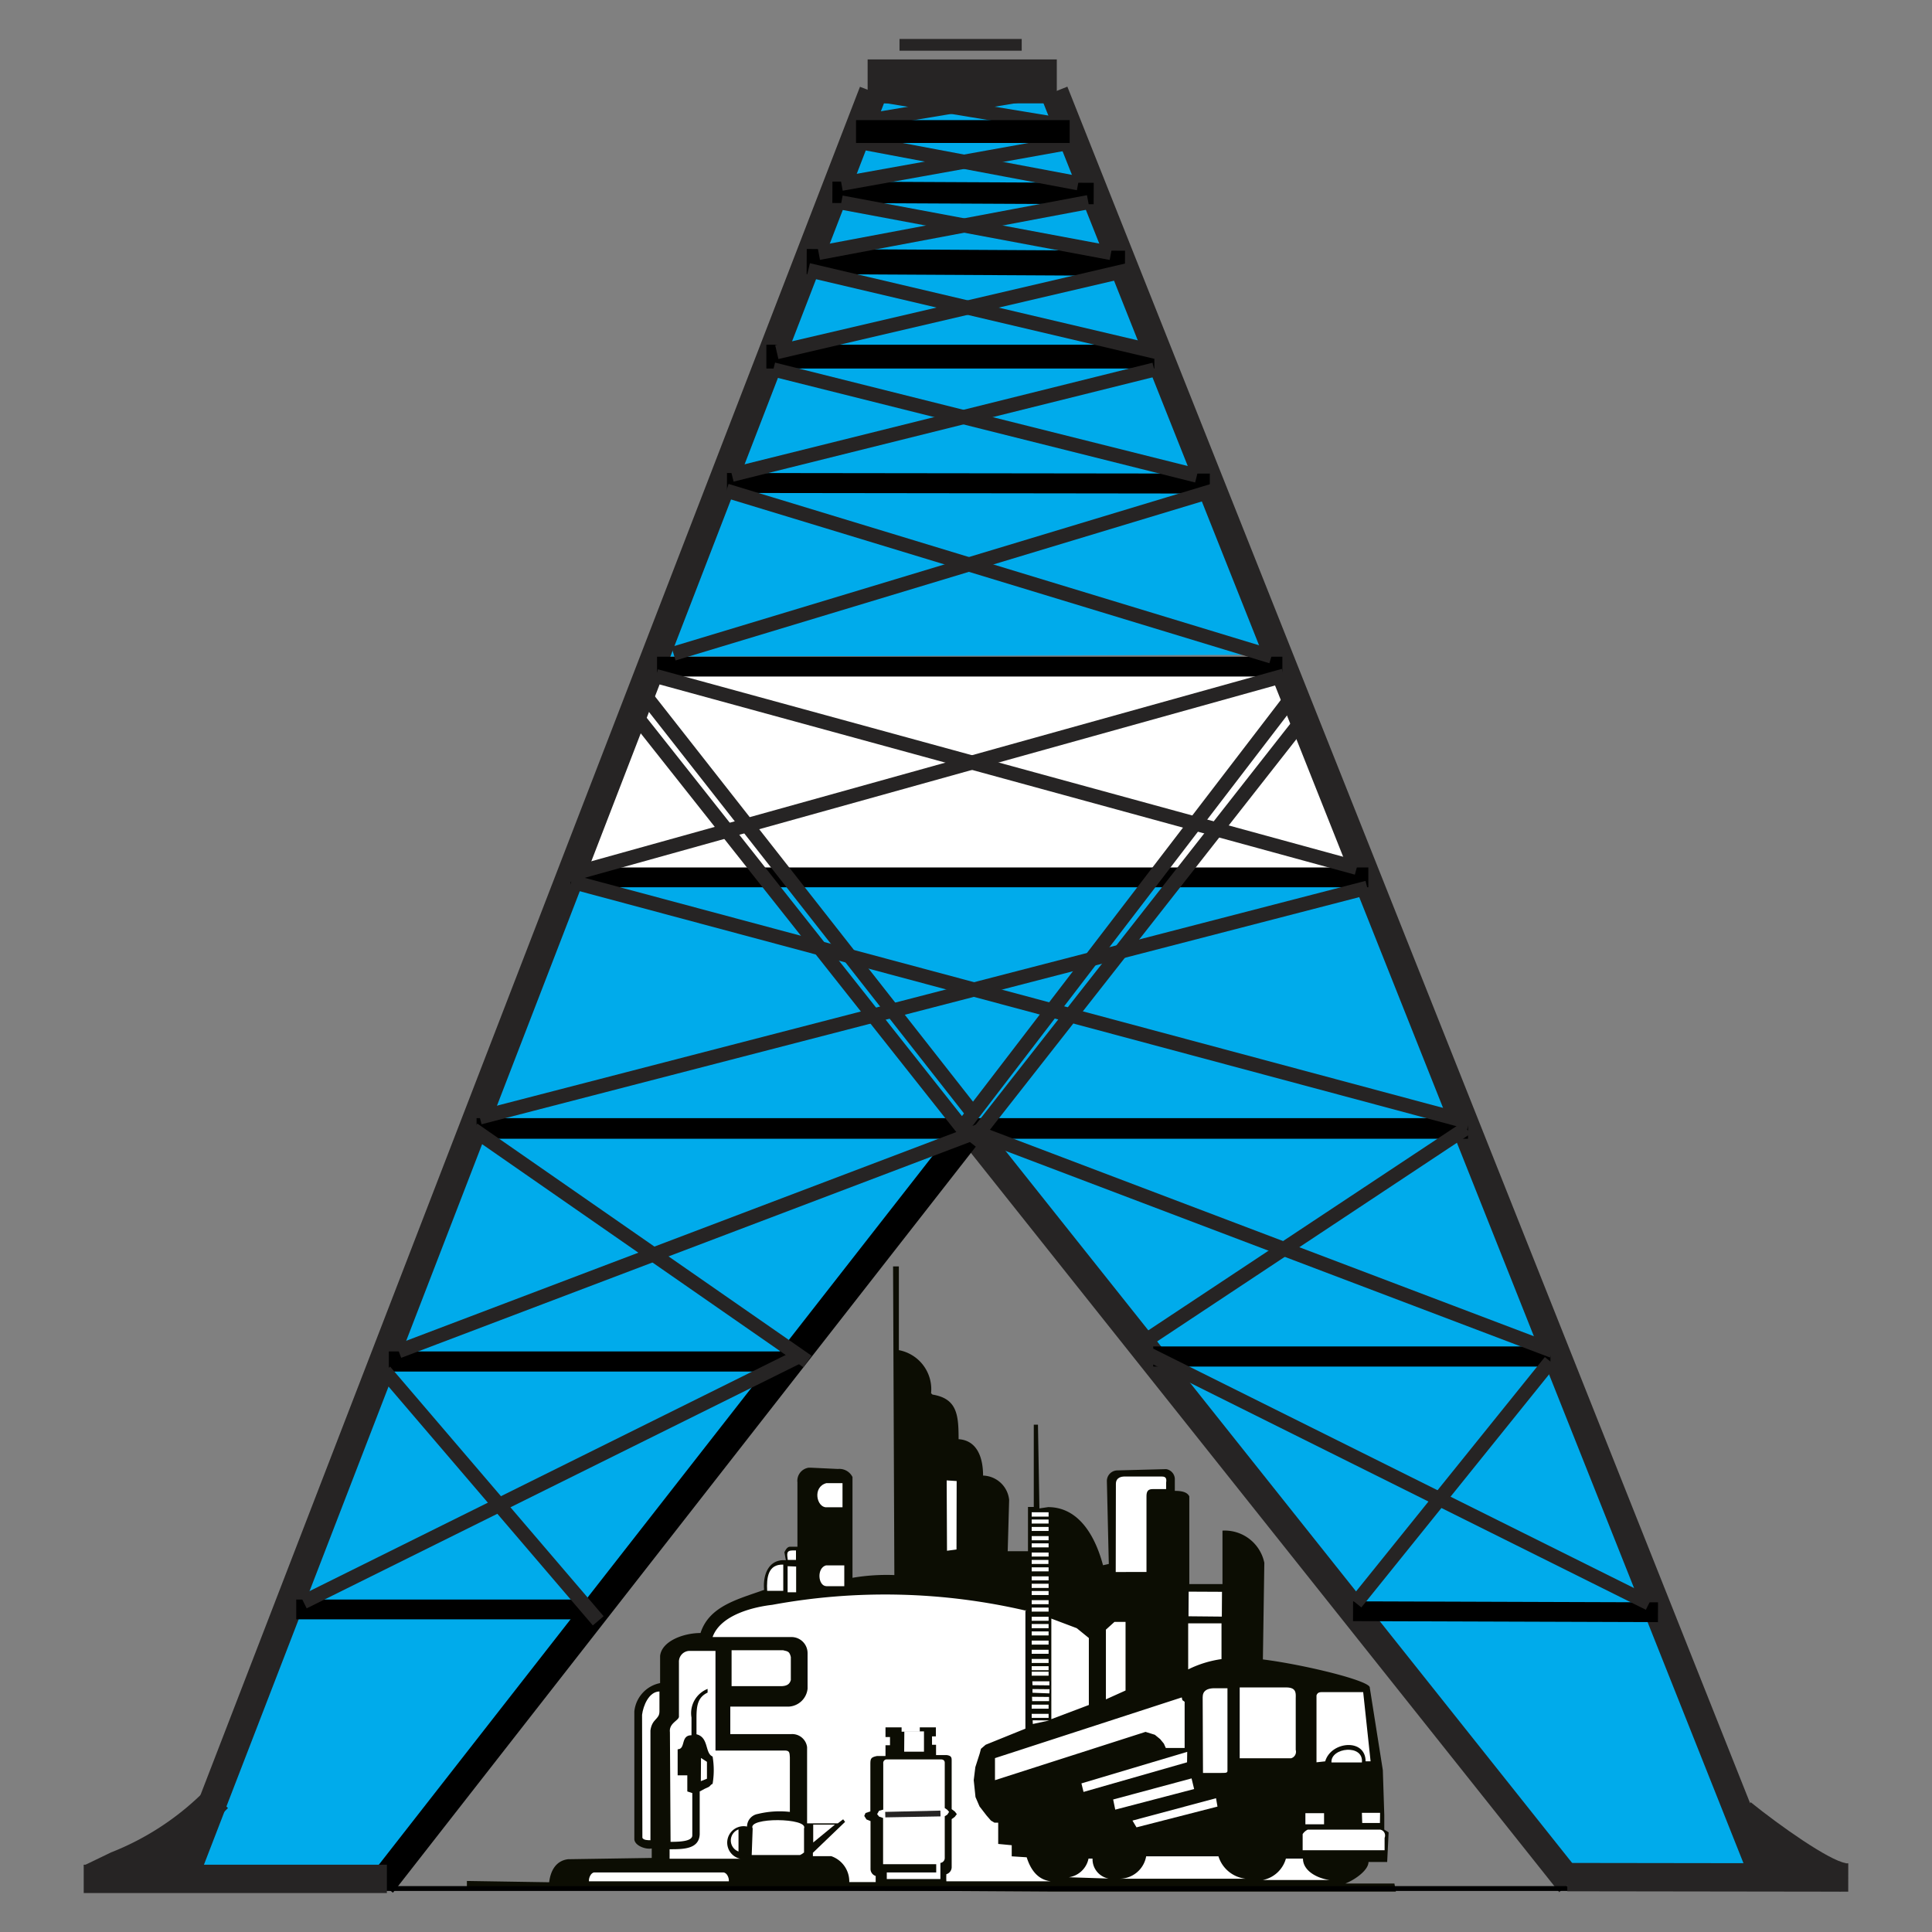 <svg id="Capa_1" data-name="Capa 1" xmlns="http://www.w3.org/2000/svg" viewBox="0 0 120 120"><rect x="0" y="0" width="120" height="120" fill="#808080" stroke="none"/><title>torre2</title><g id="Capa_2" data-name="Capa 2"><g id="Capa_1-2" data-name="Capa 1-2"><polygon points="40.94 41.27 79.5 41.1 84.62 54.46 35.66 54.41 40.94 41.27" style="fill:#fff"/><path d="M84.7,54.52h-.08l-49-.05v-.08l5.3-13.18h0L79.52,41h0Zm-49-.17,48.8.05L79.44,41.16,41,41.3Z" style="fill:#262424"/><polygon points="79.31 40.67 65.19 5.38 54.17 5.5 40.3 40.79 79.31 40.67" style="fill:#00abeb"/><polygon points="96.89 116.15 109.65 116.15 84.71 54.19 48.67 54.24 96.89 116.15" style="fill:#00abeb"/><polygon points="23.81 116.41 72.36 54.18 35.4 54.29 11.11 116.53 23.81 116.41" style="fill:#00abeb"/><path d="M29,116.83l5.11.08c.09-.76.45-1.34,1.17-1.43l5.2-.08v-.59c-.36.08-1.08-.17-1.08-.59V106.3A2,2,0,0,1,41,104.54v-1.68c.09-.92,1.44-1.43,2.51-1.43.54-1.68,2.33-2.1,3.95-2.68-.09-.92.27-1.93,1.35-1.84l-.09-.5c.09-.17.18-.34.36-.34h.45v-4a.82.82,0,0,1,.71-.91h.1l1.71.08a.91.91,0,0,1,.9.5V98a12.65,12.65,0,0,1,2.6-.17l-.08-19.17h.36v5.2a2.47,2.47,0,0,1,2,2.68l.09.08c1.53.25,1.62,1.26,1.62,2.77,1.17.08,1.52,1.17,1.52,2.26a1.68,1.68,0,0,1,1.62,1.51l-.09,3.19h1.26V93.6h.36V88.49h.26l.09,5.2.54-.08c1.79,0,2.87,1.59,3.41,3.61l.36-.08L68.75,92a.66.66,0,0,1,.63-.67l3.05-.08a.64.64,0,0,1,.54.59v.76c.63,0,.81.17.9.34v5.45h2.06V95.07a2.51,2.51,0,0,1,2.6,2l-.09,6c2.6.33,6.73,1.34,6.64,1.76l.81,5.12.09,2.77v.92l.27.17-.09,1.84H85c0,.5-.81,1.09-1.44,1.34h3.05l.09.5H65.12l-13.28-.08H29Z" style="fill:#0c0d03"/><path d="M36.92,116.3h8c.22,0,.37.32.35.55H36.58C36.56,116.63,36.71,116.3,36.92,116.3Z" style="fill:#fff"/><path d="M39.88,106.51c.07-.56.42-1.44,1.08-1.45v1.24c0,.51-.46.44-.56,1.18v6.82c-.15,0-.43,0-.5-.15Z" style="fill:#fff"/><path d="M41.61,107.59c-.07-.59.6-.73.56-1v-3.35a.67.67,0,0,1,.64-.7h1.63v6.19h4.3c.31,0,.3.14.32.42v3.39a5.72,5.72,0,0,0-2,.13.8.8,0,0,0-.66.78,1,1,0,1,0-.42,2H41.59v-.59c.85,0,1.82,0,1.87-.92v-2.67l.3-.16L44,111c.12-.06.13-.15.26-.2a5.06,5.06,0,0,0,0-1.7c-.49-.2-.22-1.19-1-1.38v-1c0-.77.07-1.29.69-1.59v-.23a1.62,1.62,0,0,0-1,1.78v1.1c-.7,0-.34.86-.86.87v1.62h.6v1l.31.1V114c0,.37-.78.4-1.35.4Z" style="fill:#fff"/><polygon points="43.54 109.19 43.91 109.43 43.91 110.48 43.53 110.63 43.54 109.19" style="fill:#fff"/><path d="M63.69,100v7.37l-2.47,1-.29.25-.08.3-.27.84-.1.81.11,1.05.25.58.44.57.27.31.22.13H62v1.32l.84.08v.69l.93.06c.34,1.08.93,1.42,1.49,1.49H58.78a4.28,4.28,0,0,1,0-.44.46.46,0,0,0,.33-.42v-3l.19-.14.13-.17-.12-.16-.2-.15v-3c0-.19,0-.32-.32-.36h-.65v-.64h-.25v-.52h.24v-.56h-1v.27H56v-.27H55v.6h.28v.51H55v.67h-.53c-.39.08-.41.17-.41.53v2.91l-.3.1-.08.18.14.22.25.1v3a.46.46,0,0,0,.32.41v.38H52.75a1.66,1.66,0,0,0-1.12-1.61H50.49v-.21l2-1.92-.12-.16-.33.25H50.13v-4.73a.93.93,0,0,0-1-.81H45.36V106H49a1.24,1.24,0,0,0,1.16-1.11v-2.21a1,1,0,0,0-1-1h-4.9c.51-1.42,2.65-1.88,3.7-2a38.63,38.63,0,0,1,15.8.37Zm5,1.22.53-.48h.69V105l-1.22.55Zm-3.39-.68v6.24l2.33-.88v-4.16l-.75-.61-1.59-.6Zm8.1,4.89-11.6,3.77v1.37l9.35-3,.58.18.33.27.23.28.12.27h1.17V105.7l-.14-.1Z" style="fill:#fff"/><path d="M45.87,113.65V115a.73.73,0,0,1,0-1.37Z" style="fill:#fff"/><path d="M45.44,102.5h3.2c.33.07.4.1.48.42v1.43c-.07.25-.23.36-.55.38H45.44Z" style="fill:#fff"/><path d="M46.75,113.57c-.36-.71,3.48-.67,3.19,0v1.49l-.12.09-.13.07h-3Z" style="fill:#fff"/><path d="M48.65,97.18v1.63h-1C47.61,98,47.69,97.15,48.65,97.18Z" style="fill:#fff"/><polygon points="48.92 97.28 49.45 97.3 49.45 98.9 48.92 98.9 48.92 97.28" style="fill:#fff"/><path d="M49.24,96.3h.2v.59h-.51C48.89,96.54,48.81,96.3,49.24,96.3Z" style="fill:#fff"/><polygon points="50.51 113.33 51.86 113.33 50.51 114.44 50.51 113.33" style="fill:#fff"/><path d="M51.3,97.23h1.14v1.29H51.33C50.8,98.51,50.72,97.39,51.3,97.23Z" style="fill:#fff"/><path d="M51.33,92.12h1v1.5h-1C50.73,93.64,50.44,92.36,51.33,92.12Z" style="fill:#fff"/><path d="M54.6,112.47l.26-.07v-2.87a.22.22,0,0,1,.19-.25h3.39c.16,0,.24.08.24.21v2.81l.16.11.11.13-.11.17-.16.1v2.58a.31.31,0,0,1-.27.32v1H55.08v-.41h3.07v-.51h-3.3v-2.87l-.25-.09-.12-.15Z" style="fill:#fff"/><polygon points="58.41 112.46 58.42 112.82 54.99 112.88 54.98 112.54 58.41 112.46" style="fill:#262424"/><polygon points="56.17 107.54 57.39 107.54 57.39 108.8 56.16 108.8 56.17 107.54" style="fill:#fff"/><polygon points="58.8 91.95 59.42 91.99 59.41 96.24 58.82 96.32 58.8 91.95" style="fill:#fff"/><polygon points="64.12 104.43 65.18 104.43 65.18 104.68 64.13 104.67 64.12 104.43" style="fill:#fff"/><polygon points="64.14 106.85 65.18 106.86 64.15 107.08 64.14 106.85" style="fill:#fff"/><polygon points="64.13 104.91 65.19 104.92 65.18 105.18 64.13 105.14 64.13 104.91" style="fill:#fff"/><polygon points="64.1 105.39 65.16 105.4 65.16 105.66 64.11 105.66 64.1 105.39" style="fill:#fff"/><path d="M67.61,115.44h.25a1.22,1.22,0,0,0,1,1.24l-2.47-.08A1.47,1.47,0,0,0,67.61,115.44Z" style="fill:#fff"/><polygon points="67.17 110.77 73.74 108.81 73.73 109.46 67.3 111.3 67.17 110.77" style="fill:#fff"/><polygon points="74.01 110.46 74.17 111.12 69.27 112.4 69.14 111.77 74.01 110.46" style="fill:#fff"/><path d="M69.31,92.17c0-.4.34-.47.58-.46h2.28c.25,0,.3.13.26.38v.4h-.82c-.29,0-.41.11-.4.49v4.66H69.3Z" style="fill:#fff"/><path d="M71.19,115.3h4.49a2,2,0,0,0,1.68,1.39H69.51A1.68,1.68,0,0,0,71.19,115.3Z" style="fill:#fff"/><polygon points="70.34 113.08 75.53 111.69 75.62 112.21 70.59 113.5 70.34 113.08" style="fill:#fff"/><polygon points="73.83 98.86 75.9 98.87 75.89 100.41 73.82 100.39 73.83 98.86" style="fill:#fff"/><path d="M73.8,100.83h2.07v2.22a6.76,6.76,0,0,0-2.07.64Z" style="fill:#fff"/><path d="M74.7,105.42c0-.41.28-.54.66-.56h.88V110c0,.15-.22.11-.38.12H74.72Z" style="fill:#fff"/><path d="M77,104.81h2.88c.62,0,.61.32.6.66v3.22a.42.42,0,0,1-.29.52H77Z" style="fill:#fff"/><path d="M79.87,115.44h1.06c0,.79.94,1.24,1.65,1.33H78.44A1.87,1.87,0,0,0,79.87,115.44Z" style="fill:#fff"/><path d="M81.23,113.64h4.49a.37.37,0,0,1,.28.51v.77H80.91v-1A.79.79,0,0,1,81.23,113.64Z" style="fill:#fff"/><polygon points="82.24 112.62 82.24 113.31 81.08 113.31 81.08 112.62 82.24 112.62" style="fill:#fff"/><path d="M81.77,109.46V105.3c.08-.22.24-.2.49-.2h2.41l.46,4.3h-.31c0-1.45-2.15-1.25-2.51,0Z" style="fill:#fff"/><path d="M84.59,109.47H82.7C82.63,108.54,84.71,108.3,84.59,109.47Z" style="fill:#fff"/><polygon points="84.59 112.6 84.59 112.6 85.72 112.6 85.71 113.23 84.61 113.23 84.59 112.6" style="fill:#fff"/><rect x="64.08" y="106.45" width="1.05" height="0.25" style="fill:#fff"/><rect x="64.08" y="105.88" width="1.05" height="0.25" style="fill:#fff"/><rect x="64.08" y="103.83" width="1.05" height="0.25" style="fill:#fff"/><rect x="64.08" y="103.49" width="1.05" height="0.25" style="fill:#fff"/><rect x="64.08" y="103.04" width="1.05" height="0.25" style="fill:#fff"/><rect x="64.08" y="102.47" width="1.05" height="0.25" style="fill:#fff"/><rect x="64.08" y="101.9" width="1.05" height="0.25" style="fill:#fff"/><rect x="64.08" y="101.33" width="1.05" height="0.25" style="fill:#fff"/><rect x="64.08" y="100.87" width="1.05" height="0.26" style="fill:#fff"/><rect x="64.08" y="100.42" width="1.05" height="0.25" style="fill:#fff"/><rect x="64.08" y="99.85" width="1.05" height="0.25" style="fill:#fff"/><rect x="64.08" y="99.39" width="1.05" height="0.25" style="fill:#fff"/><rect x="64.08" y="98.82" width="1.05" height="0.25" style="fill:#fff"/><rect x="64.08" y="98.37" width="1.05" height="0.26" style="fill:#fff"/><rect x="64.08" y="97.91" width="1.05" height="0.25" style="fill:#fff"/><rect x="64.08" y="97.35" width="1.05" height="0.25" style="fill:#fff"/><rect x="64.08" y="96.89" width="1.04" height="0.25" style="fill:#fff"/><rect x="64.08" y="96.43" width="1.05" height="0.25" style="fill:#fff"/><rect x="64.08" y="95.86" width="1.05" height="0.25" style="fill:#fff"/><rect x="64.08" y="95.41" width="1.05" height="0.26" style="fill:#fff"/><rect x="64.08" y="94.84" width="1.05" height="0.25" style="fill:#fff"/><rect x="64.08" y="94.38" width="1.05" height="0.25" style="fill:#fff"/><rect x="64.08" y="93.93" width="1.05" height="0.27" style="fill:#fff"/><rect x="-26.51" y="60.2" width="118.73" height="1.76" transform="translate(-35.96 69.74) rotate(-68.89)" style="fill:#262424"/><rect x="86.67" y="1.48" width="1.76" height="119.45" transform="translate(-16.42 36.69) rotate(-21.69)" style="fill:#262424"/><rect x="78.01" y="63.61" width="1.76" height="59.88" transform="translate(-41.09 69.47) rotate(-38.51)" style="fill:#262424"/><rect x="12.28" y="92.7" width="59.48" height="1.76" transform="translate(-57.59 69.08) rotate(-52)"/><rect x="29.6" y="69.45" width="61.58" height="1.28"/><rect x="18.4" y="99.35" width="18.81" height="1.23"/><rect x="24.15" y="83.94" width="24.77" height="1.25"/><rect x="71.63" y="83.63" width="24.67" height="1.25"/><rect x="92.9" y="90.64" width="1.23" height="18.94" transform="translate(-6.91 193.29) rotate(-89.81)"/><rect x="30.09" y="82.72" width="0.88" height="20.4" transform="translate(-53.07 42.15) rotate(-40.54)" style="fill:#262424"/><rect x="17.06" y="91.43" width="34.39" height="0.88" transform="translate(-37.25 24.78) rotate(-26.38)" style="fill:#262424"/><rect x="39.34" y="64.73" width="0.88" height="25.27" transform="translate(-46.46 65.9) rotate(-55.22)" style="fill:#262424"/><rect x="23.51" y="76.63" width="38.67" height="0.88" transform="translate(-24.56 20.21) rotate(-20.78)" style="fill:#262424"/><rect x="78.06" y="57.92" width="0.88" height="38.36" transform="translate(-21.44 123.14) rotate(-69.22)" style="fill:#262424"/><rect x="68.74" y="76.64" width="24.91" height="0.88" transform="matrix(0.83, -0.55, 0.55, 0.83, -29.05, 57.6)" style="fill:#262424"/><rect x="80.63" y="91.62" width="19.26" height="0.88" transform="translate(-38.06 104.61) rotate(-51.15)" style="fill:#262424"/><rect x="86.24" y="74.17" width="0.88" height="35.17" transform="translate(-34.09 128.45) rotate(-63.53)" style="fill:#262424"/><rect x="35.44" y="53.88" width="49.55" height="1.23"/><rect x="40.81" y="40.79" width="38.84" height="1.23"/><rect x="59.53" y="15.02" width="1.24" height="29.99" transform="translate(30.06 90.13) rotate(-89.93)"/><rect x="47.6" y="21.41" width="24.1" height="1.48"/><rect x="59.21" y="6.42" width="1.56" height="19.77" transform="translate(43.36 76.2) rotate(-89.69)"/><rect x="59.15" y="3.87" width="1.33" height="16.23" transform="translate(47.55 71.74) rotate(-89.73)"/><rect x="52.15" y="9.71" width="14.27" height="0.88" transform="translate(-0.86 10.64) rotate(-10.18)" style="fill:#262424"/><rect x="59.84" y="3.31" width="0.88" height="13.62" transform="translate(39.18 67.49) rotate(-79.34)" style="fill:#262424"/><rect x="50.7" y="13.69" width="17.04" height="0.88" transform="translate(-1.59 11.2) rotate(-10.66)" style="fill:#262424"/><rect x="60.19" y="5.62" width="0.88" height="17.04" transform="translate(35.58 71.14) rotate(-79.4)" style="fill:#262424"/><rect x="60.57" y="8.23" width="0.88" height="22.19" transform="translate(28.22 74.28) rotate(-76.76)" style="fill:#262424"/><rect x="47.96" y="18.89" width="22.36" height="0.88" transform="translate(-2.85 13.95) rotate(-13.14)" style="fill:#262424"/><rect x="41.08" y="35.1" width="35.03" height="0.88" transform="translate(-7.77 18.46) rotate(-16.81)" style="fill:#262424"/><rect x="61.61" y="17.94" width="0.88" height="35.38" transform="translate(9.9 84.62) rotate(-73.08)" style="fill:#262424"/><rect x="34.01" y="47.78" width="46.58" height="0.88" transform="translate(-10.84 17.15) rotate(-15.57)" style="fill:#262424"/><rect x="62.08" y="25.39" width="0.88" height="45.12" transform="translate(-0.24 95.6) rotate(-74.7)" style="fill:#262424"/><rect x="28.89" y="61.83" width="56.94" height="0.88" transform="translate(-13.77 16.36) rotate(-14.51)" style="fill:#262424"/><rect x="62.49" y="33.49" width="0.88" height="57.5" transform="matrix(0.26, -0.97, 0.97, 0.26, -13.37, 107.09)" style="fill:#262424"/><rect x="53.32" y="6.19" width="11.56" height="0.88" transform="translate(-0.29 9.78) rotate(-9.44)" style="fill:#262424"/><rect x="59.47" y="1" width="0.88" height="11.54" transform="translate(43.49 64.78) rotate(-80.65)" style="fill:#262424"/><rect x="52.98" y="56.32" width="33.89" height="0.89" transform="translate(-17.66 77.75) rotate(-52.54)" style="fill:#262424"/><rect x="53.87" y="57.31" width="33.6" height="0.89" transform="translate(-18.4 77.7) rotate(-51.88)" style="fill:#262424"/><rect x="49.8" y="39.85" width="0.89" height="32.61" transform="translate(-23.95 43) rotate(-38.12)" style="fill:#262424"/><rect x="49.46" y="40.85" width="0.89" height="33.51" transform="translate(-24.98 43.4) rotate(-38.36)" style="fill:#262424"/><rect x="53.17" y="7.46" width="13.27" height="1.42"/><rect x="60.74" y="12.68" width="0.88" height="27.12" transform="translate(20.86 79.21) rotate(-75.93)" style="fill:#262424"/><rect x="45.06" y="25.78" width="27.03" height="0.88" transform="translate(-4.6 14.93) rotate(-13.98)" style="fill:#262424"/><path d="M97.44,117.45H24a.15.15,0,0,1,0-.3H97.44a.15.15,0,0,1,0,.3Z"/><path d="M114.34,117.48c-1.87-.31-5.93-3.51-6.72-4.15l1.12-1.39c1.82,1.47,4.86,3.61,5.9,3.78Z" style="fill:#262424"/><path d="M6,117.47l-.79-1.6,1.68-.81a17,17,0,0,0,6-4l1.27,1.24a18.87,18.87,0,0,1-6.51,4.4Z" style="fill:#262424"/><path d="M10,117.14l-1.07-1.42a9.42,9.42,0,0,1,1.43-.93c.23-.12.24-.13.87-1l1.46,1c-.75,1.08-.92,1.27-1.5,1.58A7.92,7.92,0,0,0,10,117.14Z" style="fill:#262424"/><rect x="5.2" y="115.82" width="18.83" height="1.76" style="fill:#262424"/><rect x="109.78" y="114.72" width="1.24" height="2.16" transform="translate(-49.57 118.71) rotate(-47.41)" style="fill:#262424"/><rect x="105.19" y="107.88" width="1.76" height="17.45" transform="translate(-10.68 222.51) rotate(-89.92)" style="fill:#262424"/><rect x="53.89" y="3.69" width="11.75" height="2.73" style="fill:#262424"/><rect x="55.87" y="2.42" width="7.59" height="0.73" style="fill:#262424"/></g></g></svg>
